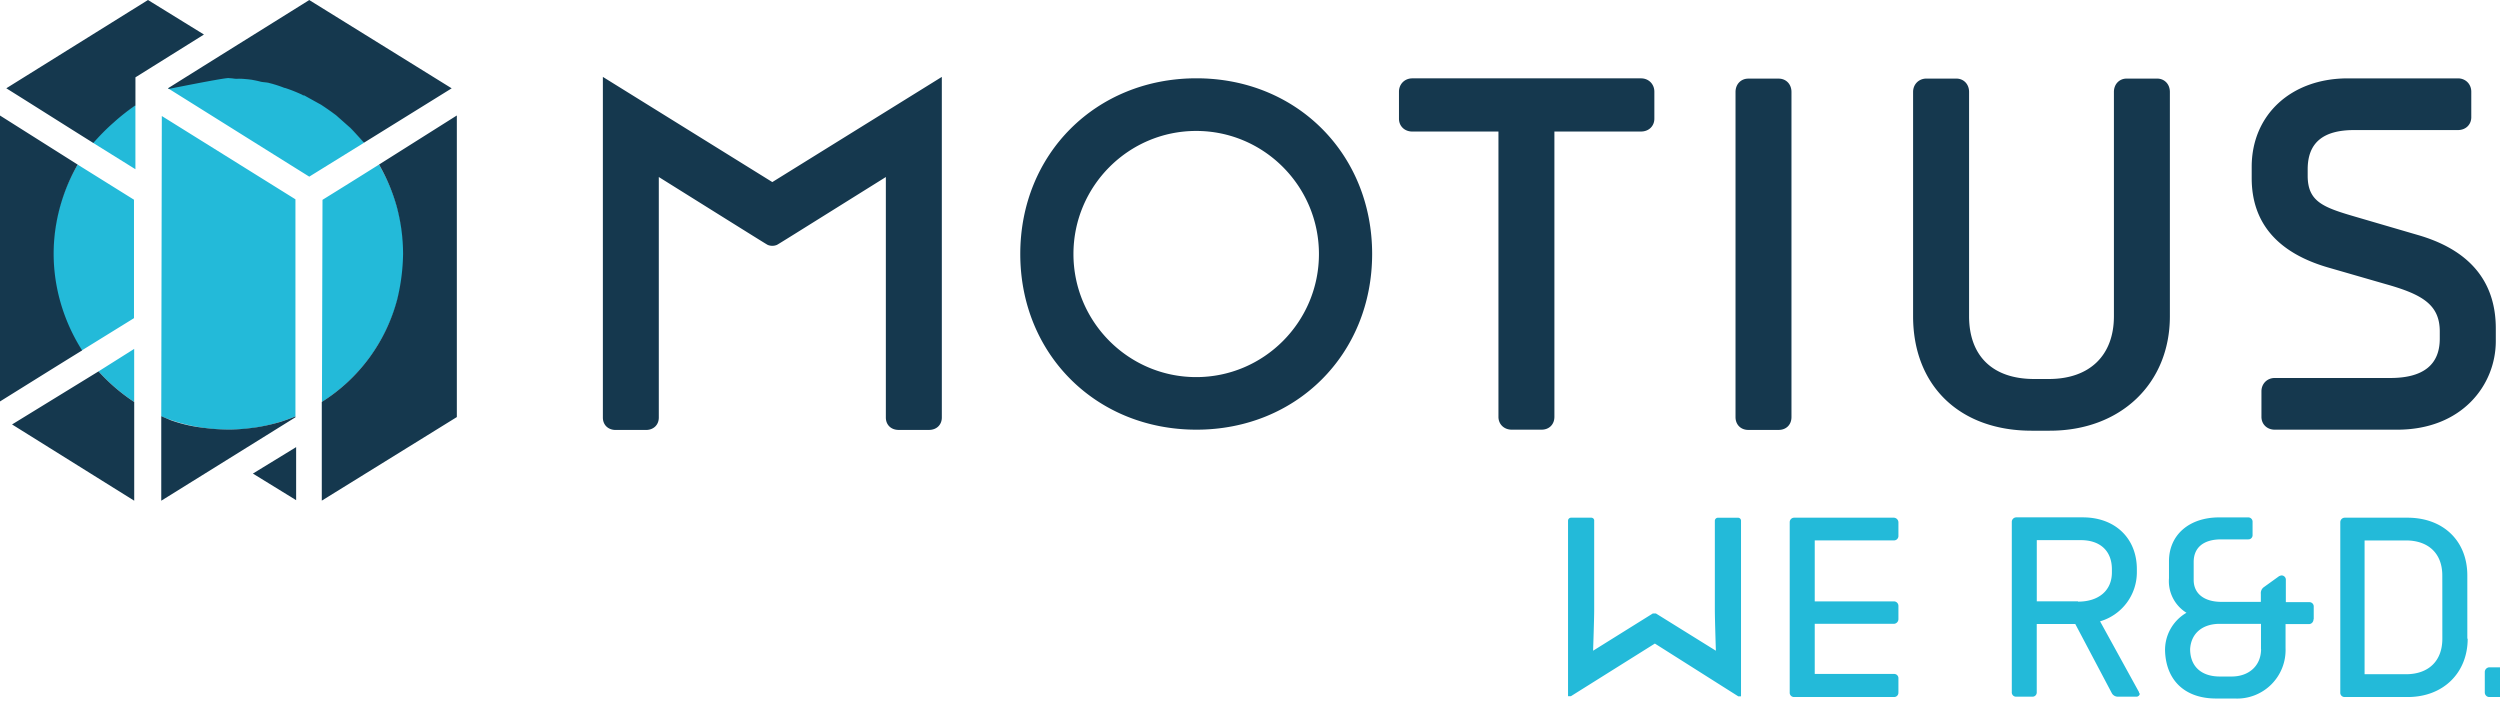 <svg xmlns="http://www.w3.org/2000/svg" width="182" height="52" fill="none" viewBox="0 0 182 52">
  <g clip-path="url(#a)">
    <path fill="#23BAD9" d="M9.768 29.263V25.4L7.17 27.038a13.66 13.66 0 0 0 2.598 2.225ZM11.78 8.446l-.04 21.865c1.555.642 3.225.969 4.91.969 1.673 0 3.316-.327 4.858-.969V14.51L11.78 8.446Zm10.734 4.414 3.996-2.474a12.568 12.568 0 0 0-4.805-3.705 12.923 12.923 0 0 0-5.052-1.022c-1.907 0-3.433.42-4.414.773 3.432 2.145 6.852 4.293 10.275 6.428ZM6.75 10.383l3.108 1.936V7.644a13.072 13.072 0 0 0-3.108 2.739Zm3.017 4.164-4.113-2.565a12.754 12.754 0 0 0 .288 13.537l3.812-2.357v-8.615h.013Zm13.711 0-.04 14.716a12.733 12.733 0 0 0 3.63-3.456c.692-.981 2.324-3.6 2.324-7.304 0-3.17-1.2-5.499-1.803-6.52a676.71 676.71 0 0 1-4.11 2.564Z"/>
    <path fill="#15384E" d="M33.258 30.362V8.406l-5.665 3.574c.56.968.992 2.003 1.293 3.075.302 1.126.457 2.28.457 3.443a14.625 14.625 0 0 1-.42 3.273 12.638 12.638 0 0 1-5.497 7.49v-.04 7.226l9.832-6.085Zm-6.748-19.98 6.372-3.952L22.514.003C19.08 2.15 15.644 4.285 12.225 6.43l.078.04c2.95-.589 4.177-.8 4.348-.786.104.013.194.013.288.026.093.014.184.027.288.027.301-.013.587.013.875.04.301.04.587.091.875.171.17.04.378.04.55.078a8.6 8.6 0 0 1 1.095.34c.078.04.171.04.248.077.393.131.771.289 1.137.457.04.04.077.054.13.04l1.137.63c.04 0 .04.04.077.04.38.248.758.51 1.137.799l1.005.89.04.04c.288.29.587.63.889.969.02.024.06.05.088.075ZM9.86 5.63l4.987-3.116L10.774 0 .459 6.427c2.115 1.321 4.217 2.659 6.332 3.98.42-.47.902-.982 1.489-1.493.55-.497 1.083-.904 1.58-1.243V5.63Zm-4.205 6.352L0 8.41v20.816c1.998-1.243 3.983-2.487 5.98-3.717-.626-.982-2.061-3.496-2.075-7.005 0-3.17 1.163-5.502 1.75-6.52ZM7.17 27.038.878 30.9l8.893 5.552v-7.186a13.706 13.706 0 0 1-2.6-2.228Zm4.57 3.26v6.154l9.768-6.074v-.064a14.77 14.77 0 0 1-1.123.407c-.144.04-.784.235-1.673.38-.522.077-1.186.157-1.957.17-.745 0-1.371-.053-1.854-.117a10.812 10.812 0 0 1-2.468-.562c-.288-.125-.523-.216-.693-.294Zm9.819 2.252-3.148 1.926 3.148 1.936V32.55Zm127.669-1.195h-1.321c-5.244 0-8.634-3.272-8.634-8.337V6.692c0-.554.416-.971.968-.971h2.177c.539 0 .931.407.931.97v16.327c0 2.907 1.726 4.573 4.737 4.573h1.07c2.966 0 4.737-1.709 4.737-4.573V6.692c0-.562.392-.971.931-.971h2.212c.538 0 .931.407.931.97v16.327c.005 4.91-3.591 8.337-8.739 8.337Zm-19.74-.057h-2.211c-.549 0-.931-.385-.931-.933V6.695c0-.562.392-.971.931-.971h2.211c.539 0 .931.406.931.97v23.67c0 .552-.381.934-.931.934Zm-17.258-.018h-2.174c-.561 0-.969-.394-.969-.934V9.576h-6.274c-.56 0-.968-.394-.968-.934V6.676c0-.554.416-.971.968-.971h16.656c.552 0 .968.417.968.97v1.967c0 .54-.408.933-.968.933h-6.309v20.771c0 .551-.381.934-.93.934Zm-44.598.018H65.42c-.55 0-.93-.369-.93-.901v-17.51c-7.045 4.402-7.79 4.867-7.912 4.931v.003a.878.878 0 0 1-.707 0v-.003c-.126-.067-.878-.535-7.91-4.932V30.4c0 .53-.383.901-.93.901h-2.212c-.55 0-.93-.37-.93-.901V5.598l12.336 7.657 12.34-7.657V30.4c-.002.53-.386.898-.933.898Zm19.47-.018c-7.312 0-12.826-5.5-12.826-12.79 0-7.291 5.514-12.79 12.826-12.79 7.29 0 12.79 5.499 12.79 12.79-.003 7.293-5.5 12.79-12.79 12.79Zm-.02-21.748c-4.926 0-8.935 4.02-8.935 8.96 0 4.94 4.009 8.96 8.936 8.96s8.936-4.02 8.936-8.96c0-4.94-4.01-8.96-8.936-8.96Zm87.434 21.748h-8.915c-.56 0-.968-.394-.968-.934v-1.859c0-.553.416-.97.968-.97h8.416c2.387 0 3.598-.96 3.598-2.857v-.535c0-1.98-1.334-2.712-3.956-3.448l-4.212-1.216c-3.667-1.076-5.524-3.258-5.524-6.492v-.824c0-3.792 2.876-6.44 6.994-6.44h8.024c.552 0 .968.417.968.97v1.86c0 .54-.408.933-.968.933h-7.56c-2.275 0-3.382.934-3.382 2.857v.465c0 1.89 1.123 2.303 3.462 2.985l4.53 1.324c3.782 1.083 5.703 3.375 5.703 6.812v.93c-.005 3.2-2.47 6.439-7.178 6.439Z"/>
    <path fill="#23BAD9" d="M182.971 50.408V48.93a.329.329 0 0 0-.306-.35h-1.422a.346.346 0 0 0-.35.34v1.49a.33.33 0 0 0 .323.334h1.427a.311.311 0 0 0 .328-.297c.003-.01 0-.024 0-.038Zm-3.35-3.902V41.89c0-2.514-1.75-4.202-4.359-4.202h-4.556a.328.328 0 0 0-.333.324v12.396a.31.31 0 0 0 .291.335h4.625c2.566 0 4.359-1.744 4.359-4.256l-.027.02Zm-1.819 0c0 1.594-.987 2.578-2.652 2.578h-3.009v-9.74h3.007c1.643 0 2.651.952 2.651 2.546.003 0 .003 4.616.003 4.616Zm-9.363-1.42v-.915a.313.313 0 0 0-.291-.334h-1.739v-1.594a.316.316 0 0 0-.272-.35c-.006 0-.014 0-.019-.003a.475.475 0 0 0-.264.101l-1.062.765a.534.534 0 0 0-.202.48v.58h-2.855c-1.272 0-2.035-.597-2.035-1.595v-1.307c0-1.065.731-1.648 2.001-1.648h1.974a.302.302 0 0 0 .312-.292v-.973a.313.313 0 0 0-.291-.334h-2.145c-2.179 0-3.649 1.275-3.649 3.19v1.239a2.703 2.703 0 0 0 1.273 2.514 3.122 3.122 0 0 0-1.556 2.846c.102 2.126 1.486 3.396 3.714 3.396h1.341a3.532 3.532 0 0 0 3.714-3.664v-1.754h1.701a.332.332 0 0 0 .331-.33v-.02l.019.002Zm-3.833 2.164c0 1.195-.859 2-2.148 2h-.853c-1.358 0-2.164-.743-2.164-2 .07-1.137.886-1.835 2.158-1.835h3.001v1.835h.006Zm-8.872 3.233a.347.347 0 0 0-.064-.187l-2.785-5.063a3.718 3.718 0 0 0 2.678-3.573v-.225c0-2.255-1.59-3.771-3.929-3.771h-4.842a.328.328 0 0 0-.333.323v12.397a.31.31 0 0 0 .29.335h1.193a.31.31 0 0 0 .333-.292v-4.999h2.806l2.652 5.02a.498.498 0 0 0 .461.27h1.305a.251.251 0 0 0 .28-.216l.003-.024-.048.005Zm-4.455-6.705h-3.001v-4.456h3.209c1.416 0 2.259.792 2.259 2.126v.225c0 1.303-.944 2.126-2.467 2.126v-.021Zm-13.074 6.609v-.99a.31.31 0 0 0-.29-.334h-5.802v-3.648h5.743a.345.345 0 0 0 .349-.34v-.963a.326.326 0 0 0-.317-.331h-5.775v-4.44h5.743a.323.323 0 0 0 .349-.297v-1.006a.345.345 0 0 0-.338-.35h-7.245a.327.327 0 0 0-.331.318v12.402a.312.312 0 0 0 .291.335h7.287a.31.31 0 0 0 .334-.292v-.043l.002-.021Zm-11.667.305h.208V37.918a.217.217 0 0 0-.206-.227h-1.469a.226.226 0 0 0-.23.216v6.478c0 .717.075 2.988.075 2.988l-4.364-2.712h-.227l-4.348 2.712s.08-2.271.08-2.988v-6.462a.207.207 0 0 0-.179-.232c-.01-.003-.021-.003-.034-.003h-1.459a.221.221 0 0 0-.232.211v12.785h.208l6.114-3.833 6.057 3.833.006.008Z"/>
  </g>
  <defs>
    <clipPath id="a">
      <path fill="#fff" d="M0 0h182v52H0z"/>
    </clipPath>
  </defs>
</svg>
